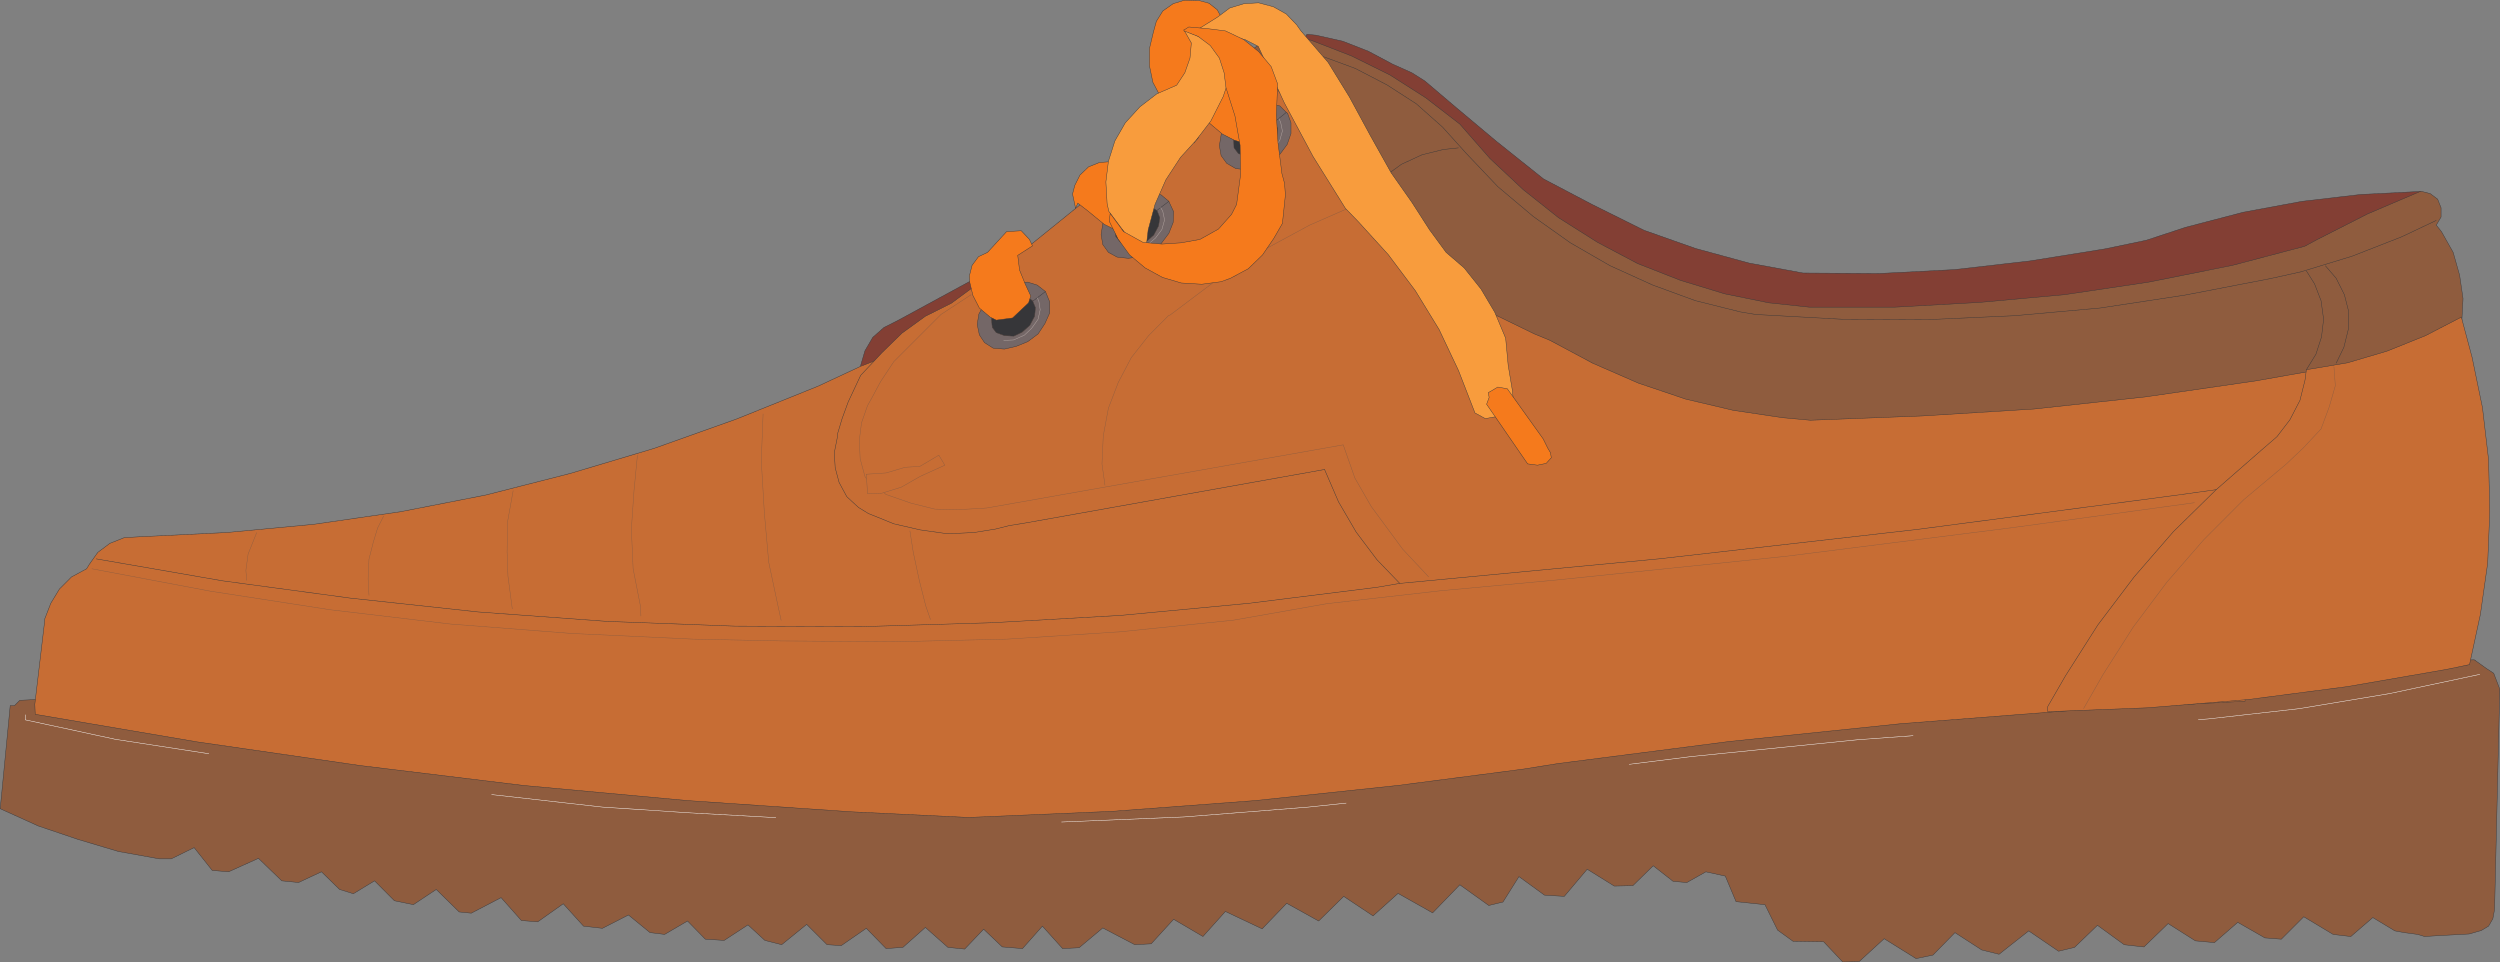 <svg xmlns="http://www.w3.org/2000/svg" width="157.544" height="60.637"><rect width="100%" height="100%" fill="#808080" stroke="none"/><path fill="#f57a1c" d="m77.03 1.209-.324-.594-.516-.41-.629-.168h-.164l-.762-.023-.707.218-.652.461-.406.653-.188.683-.246 1.031v1.086l.215 1.04.516.976.41.492L77.03 1.21"/><path fill="none" stroke="#363639" stroke-width=".027" d="m77.03 1.209-.324-.594-.516-.41-.629-.168h-.164l-.762-.023-.707.218-.652.461-.406.653-.188.683-.246 1.031v1.086l.215 1.04.516.976.41.492zm0 0"/><path fill="#8f5c3e" d="m155.925 41.58.761.547.461.3.383 1-.328 13.88-.11.593-.269.465-.461.274-.762.218-.93.051-1.035.055-.843.055-.43-.133-.848-.114-.593-.109-1.391-.84-1.387 1.196-1.113-.133-1.852-1.114-1.414 1.414-1.035-.082-1.71-.98-1.47 1.277-1.199-.109-1.718-1.09-1.524 1.473-1.246-.14-1.684-1.223-1.445 1.39-1.008.242-1.879-1.28-1.87 1.472-1.094-.274-1.684-1.09-1.387 1.415-1.062.222-2.012-1.254-1.578 1.442-1.031.027-1.203-1.273-1.93-.032-.977-.707-.793-1.601-1.824-.192-.676-1.609-1.226-.27-1.2.676-.867-.078-1.25-.98-1.28 1.254-1.173.027-1.707-1.063-1.445 1.711-1.25-.078-1.606-1.168-1.007 1.602-.895.219-1.824-1.305-1.715 1.77-2.176-1.227-1.578 1.418-1.848-1.23L83.1 58.04l-2.015-1.117-1.547 1.61-2.317-1.094-1.414 1.578-1.847-1.086-1.414 1.547-1.036.054-2.015-1.054-1.492 1.246-1.04.054-1.273-1.414-1.254 1.414-1.277-.105-1.172-1.117-1.195 1.254-1.059-.11-1.418-1.254-1.414 1.254-1.062.078-1.247-1.277-1.578 1.09-.898-.059-1.281-1.277-1.575 1.277-1.062-.27-1.063-.976-1.5.977-1.19-.078-1.118-1.145-1.442.844-.925-.113-1.356-1.11-1.64.84-1.192-.137-1.277-1.41-1.61 1.14-1.03-.085-1.278-1.442-1.879.981-.762-.078-1.445-1.418-1.438.957-1.199-.246-1.25-1.254-1.336.812-.87-.27-1.141-1.112-1.442.675-1.058-.105-1.47-1.418-1.878.848-1.035-.086-1.14-1.438-1.442.707h-.758l-2.563-.46-2.554-.762-2.504-.848-2.399-1.086.63-6.5h.269l.332-.332 1.547-.078 153.133-2.477"/><path fill="none" stroke="#363639" stroke-width=".027" d="m155.925 41.58.761.547.461.3.383 1-.328 13.88-.11.593-.269.465-.461.274-.762.218-.93.051-1.035.055-.843.054-.43-.132-.848-.114-.593-.109-1.391-.84-1.387 1.195-1.113-.132-1.852-1.114-1.414 1.414-1.035-.082-1.71-.98-1.47 1.277-1.199-.11-1.718-1.089-1.524 1.473-1.246-.14-1.684-1.224-1.445 1.391-1.008.242-1.879-1.281-1.87 1.473-1.094-.274-1.684-1.09-1.387 1.414-1.062.223-2.012-1.254-1.578 1.442-1.031.027-1.203-1.273-1.93-.032-.977-.707-.793-1.601-1.824-.192-.676-1.61-1.226-.269-1.2.676-.867-.078-1.25-.98-1.28 1.253-1.173.028-1.707-1.063-1.445 1.711-1.25-.078-1.606-1.168-1.007 1.602-.895.218-1.824-1.304-1.715 1.77-2.176-1.227-1.578 1.418-1.848-1.23L83.1 58.04l-2.015-1.117-1.547 1.61-2.317-1.095-1.414 1.578-1.847-1.085-1.414 1.546-1.036.055-2.015-1.055-1.492 1.247-1.04.054-1.273-1.414-1.254 1.414-1.277-.105-1.172-1.117-1.195 1.253-1.059-.109-1.418-1.254-1.414 1.254-1.062.078-1.247-1.277-1.578 1.09-.898-.059-1.281-1.277-1.575 1.277-1.062-.27-1.063-.976-1.5.977-1.19-.079-1.118-1.144-1.442.844-.925-.114-1.356-1.109-1.64.84-1.192-.137-1.277-1.41-1.61 1.14-1.03-.085-1.278-1.442-1.879.98-.762-.077-1.445-1.418-1.438.957-1.199-.246-1.25-1.254-1.336.812-.87-.27-1.141-1.113-1.442.676-1.058-.105-1.47-1.418-1.878.847-1.035-.086-1.14-1.437-1.442.707h-.758l-2.563-.461-2.554-.762-2.504-.847-2.399-1.086.63-6.5h.269l.332-.332 1.547-.078zm0 0"/><path fill="#833f34" d="m81.76 3.115.957.246 6.747 3.672 4.3 5.332 12.891 8.293 18.312-.351 18.497-3.125 9.144-3.239.54-1.308-.626-.57-3.754.19-3.703.434-3.695.684-3.645.953-2.476.816-2.586.54-4.735.761-4.761.547-4.754.246-4.793-.031-3.395-.625-3.379-.922-3.238-1.144-3.285-1.633-3.05-1.602-2.97-2.37-2.53-2.122L89.787 5.1l-.817-.516-1.222-.547-1.524-.812-1.601-.625-1.692-.383-.57-.055-.602.953"/><path fill="none" stroke="#363639" stroke-width=".027" d="m81.76 3.115.957.246 6.747 3.672 4.3 5.332 12.891 8.293 18.313-.351 18.496-3.125 9.144-3.239.54-1.308-.626-.57-3.754.19-3.703.434-3.695.684-3.645.953-2.476.816-2.586.54-4.735.761-4.761.547-4.754.246-4.793-.031-3.395-.625-3.379-.922-3.238-1.144-3.285-1.633-3.05-1.602-2.97-2.37-2.53-2.122L89.787 5.1l-.817-.516-1.222-.547-1.524-.812-1.601-.625-1.692-.383-.57-.055zm0 0"/><path fill="#8f5c3e" d="m81.14 2.217-.954.054-1.523 1.004 1.09 2.75L86.8 15.85l7.398 4.84 12.758 5.82 12.457.629 22.906-1.88 12.273-3.429.543-1.547.079-1.469-.215-1.472-.407-1.438-.738-1.308-.324-.407.3-.515v-.578l-.214-.54-.469-.355-.539-.137h-.086l-3.316 1.414-3.211 1.633-.762.41-4.547 1.2-5.277 1.058-5.3.79-5.364.488-5.332.3h-5.387l-2.555-.273-2.8-.57-2.778-.848-2.691-1.055-2.527-1.336-2.454-1.55-2.23-1.77-2.094-1.96-1.902-2.173-2.153-1.66-2.253-1.437-2.426-1.2-2.524-.98-1.199-.328h-.3"/><path fill="none" stroke="#363639" stroke-width=".027" d="m81.14 2.217-.954.054-1.523 1.004 1.09 2.75L86.8 15.85l7.398 4.84 12.758 5.82 12.457.629 22.906-1.88 12.274-3.429.542-1.547.079-1.469-.215-1.472-.407-1.438-.738-1.308-.324-.407.3-.515v-.578l-.214-.54-.469-.355-.539-.137h-.086l-3.316 1.414-3.211 1.633-.762.41-4.547 1.2-5.277 1.058-5.3.79-5.364.488-5.332.3h-5.387l-2.555-.273-2.8-.57-2.778-.848-2.691-1.055-2.527-1.336-2.454-1.55-2.23-1.77-2.094-1.961-1.902-2.172-2.152-1.66-2.254-1.437-2.426-1.2-2.524-.98-1.199-.328zm0 0"/><path fill="#833f34" d="m54.53 23.084 9.309-.465-.352-6.176-6.91 3.754-.871.438-.707.625-.492.847-.27.922v.055h.293"/><path fill="none" stroke="#363639" stroke-width=".027" d="m54.53 23.084 9.309-.465-.352-6.176-6.91 3.754-.871.438-.707.625-.492.847-.27.922v.055zm0 0"/><path fill="#c76d34" d="m2.221 45.014 10.204 1.738 10.28 1.492 10.282 1.254 10.34.953 10.308.707 7.375.356 9.032-.383 9.058-.68 8.977-.953 7.914-1.031 2.23-.356 10.805-1.39 10.742-1.114 10.832-.84 10.88-.578-.708-13.574-19.535 1.988-19.477 2.23-12.62 1.606-4.79-8.406-10.5-15.832-.738.547-3.477 2.5-3.675 2.34-3.809 2.07-3.89 1.848-4.024 1.578-2.691 1.254-5.118 2.062-5.195 1.852-5.277 1.578-5.332 1.363-5.387 1.055-5.469.793-5.465.516-5.523.27-.957.058-.898.355-.762.57-.54.762-.163.27-.953.515-.762.762-.543.898-.379.977v.086l-.629 5.305.027.629"/><path fill="none" stroke="#363639" stroke-width=".027" d="m2.221 45.014 10.204 1.738 10.28 1.492 10.282 1.254 10.34.953 10.308.707 7.375.356 9.032-.383 9.058-.68 8.977-.953 7.914-1.031 2.23-.356 10.805-1.39 10.742-1.114 10.832-.84 10.88-.578-.708-13.574-19.535 1.988-19.477 2.23-12.62 1.606-4.79-8.406-10.5-15.832-.738.547-3.477 2.5-3.675 2.34-3.809 2.07-3.89 1.848-4.024 1.578-2.691 1.254-5.118 2.062-5.195 1.852-5.277 1.578-5.332 1.363-5.387 1.055-5.469.793-5.465.516-5.523.27-.957.058-.898.355-.762.57-.54.762-.163.27-.953.515-.762.762-.543.898-.379.977v.086l-.629 5.305zm0 0"/><path fill="#c76d34" d="m78.663 3.275 3.508 4.52 3.515 5.008 1.903 2.039 2.015 1.902 2.2 1.66 2.425 1.442 2.469 1.199.984.406 2.692 1.441 2.879 1.254 2.972 1.004 3.016.711 3.101.461 1.743.16 7.043-.27 7.047-.437 6.996-.761 6.96-1.008 4.434-.785-1.5 6.879-7.992 1.117-16.27 2.148-16.265 1.852-16.328 1.547-1.438-1.493-1.308-1.738-1.114-1.91-.87-2.016v-.023l-18.852 3.371-1.036.168-.867.219-1.34.215-1.652.082-1.746-.247-1.656-.382-1.606-.649-.625-.383-.738-.68-.484-.898-.246-.922-.055-.953.215-1.086v-.14l.277-.922.379-1.04.789-1.683 1.332-1.418 1.277-1.246 1.47-1.062 1.632-.817 4.95-3.644 4.816-3.895 3.945-3.394.871-1.578 3.84-3.293.293-.032"/><path fill="none" stroke="#363639" stroke-width=".027" d="m78.663 3.275 3.508 4.52 3.515 5.008 1.903 2.039 2.015 1.902 2.2 1.66 2.425 1.442 2.469 1.199.984.406 2.692 1.441 2.879 1.254 2.972 1.004 3.016.711 3.102.461 1.742.16 7.043-.27 7.047-.437 6.996-.761 6.96-1.008 4.434-.785-1.5 6.879-7.992 1.117-16.27 2.148-16.265 1.852-16.328 1.547-1.438-1.493-1.308-1.738-1.114-1.91-.87-2.016v-.023l-18.852 3.371-1.036.168-.867.219-1.34.215-1.652.082-1.746-.247-1.656-.382-1.606-.649-.625-.383-.738-.68-.484-.898-.246-.922-.055-.953.215-1.086v-.14l.277-.922.379-1.04.789-1.683 1.332-1.418 1.277-1.246 1.47-1.062 1.632-.817 4.95-3.644 4.816-3.895 3.945-3.394.871-1.578 3.84-3.293zm0 0"/><path fill="#c76d34" d="m129.046 44.846 6.308-.243 6.313-.52 6.261-.816 6.254-1.085 1.442-.301.683-3.156.461-3.239.133-3.261-.078-3.266-.383-3.266-.656-3.18-.676-2.53-2.254 1.167-2.426.977-2.5.738-2.585.434-.086.652-.32 1.281-.634 1.223-.812 1.062-1.004.868-2.832 2.476-2.691 2.64-2.477 2.856-2.285 3.024-2.04 3.207-1.116 1.933v.325"/><path fill="none" stroke="#363639" stroke-width=".027" d="m129.046 44.846 6.308-.243 6.313-.52 6.261-.816 6.254-1.085 1.442-.301.683-3.156.461-3.239.133-3.261-.078-3.266-.383-3.266-.656-3.18-.676-2.53-2.254 1.167-2.426.977-2.5.738-2.585.434-.086.652-.32 1.281-.634 1.223-.812 1.062-1.004.868-2.832 2.476-2.691 2.64-2.477 2.856-2.285 3.024-2.04 3.207-1.116 1.933zM6.053 35.217l7.973 1.386 8.055 1.09 8.05.871 8.11.594 8.078.3 8.106.028 8.164-.246 8.046-.46 8.082-.763 8.055-1.007 1.438-.246M82.717 3.361l.63.192 2.062.761 1.988 1.032L89.25 6.54l1.656 1.469 1.5 1.664 1.984 2.09 2.23 1.878 2.34 1.66 2.5 1.442 2.696 1.223 2.691.984 2.832.707.954.16 5.441.301 5.437.023 5.442-.246 5.387-.484 5.355-.816 5.363-1.036 1.953-.433 3.22-.985 3.124-1.222 2.176-1.031"/><path fill="none" stroke="#363639" stroke-width=".027" d="m145.343 23.299.601-.977.352-1.086.132-1.117-.16-1.168-.41-1.062-.515-.817"/><path fill="none" stroke="#fff" stroke-dasharray="17.994, 17.994" stroke-width=".027" d="M156.276 42.506h-.05l-5.634 1.199-5.71.953-5.743.649-5.793.406-5.793.14-10.48.762-10.473 1.059-10.472 1.308-10.012 1.493-3.668.386-7.836.621-7.84.325-7.855.054-7.84-.215-7.805-.433-5.308-.352-7.504-.847-7.207-.868-7.211-1.203-8.762-1.351-5.68-1.227v-.328"/><path fill="#363639" d="m65.089 18.975-.38-.301-.546-.106-.57.16-.516.329-.434.464-.164.598.055.516.246.324.516.191.597.031.516-.246.488-.437.301-.57.05-.543-.16-.383v-.028"/><path fill="none" stroke="#363639" stroke-width=".027" d="m65.089 18.975-.38-.301-.546-.106-.57.16-.516.329-.434.464-.164.598.055.516.246.324.516.191.597.032.516-.247.488-.437.301-.57.05-.543-.16-.383zm0 0"/><path fill="#746767" d="M65.089 18.975v.027l.16.383-.051.543-.3.57-.49.437-.515.246-.597-.03-.516-.192-.246-.324-.055-.516.164-.598.434-.464.515-.329.57-.16.548.106.379.3.793-.601-.516-.406-.602-.188-.738.028-.73.246-.68.43-.543.6-.387.708-.105.652.136.656.325.493.547.347.707.059.73-.168.738-.3.653-.485.433-.656.301-.676v-.684l-.246-.601-.023-.055-.793.601"/><path fill="none" stroke="#363639" stroke-width=".027" d="M65.089 18.975v.027l.16.383-.051.543-.3.57-.49.437-.515.247-.597-.032-.516-.191-.246-.324-.055-.516.164-.598.434-.464.515-.329.57-.16.548.106.379.3.793-.601-.516-.406-.602-.188-.738.028-.73.246-.68.43-.543.6-.387.708-.105.652.136.657.325.492.547.347.707.059.73-.168.738-.3.653-.485.433-.656.301-.676v-.684l-.246-.601-.023-.055zm0 0"/><path fill="none" stroke="#b5a8a4" stroke-width=".027" d="m63.24 21.451.626-.027.684-.301.46-.434.407-.57.133-.598-.079-.52-.105-.241"/><path fill="#363639" d="m72.897 13.264-.383-.247-.539-.136-.578.136-.515.356-.407.484-.187.524.023.515.301.38.434.19.628-.023.57-.222.462-.41.3-.57.083-.516-.168-.438-.024-.023"/><path fill="none" stroke="#363639" stroke-width=".027" d="m72.897 13.264-.383-.247-.539-.136-.578.136-.515.356-.407.484-.187.524.023.515.301.38.434.19.629-.023.57-.222.46-.41.302-.57.082-.516-.168-.438zm0 0"/><path fill="#746767" d="m72.897 13.264.024.023.168.437-.082.516-.301.57-.461.41-.57.223-.63.024-.433-.192-.3-.379-.024-.515.187-.524.407-.484.515-.356.578-.136.54.136.382.246.762-.574-.492-.41-.598-.16-.734.031-.73.246-.708.406-.523.594-.38.707-.105.684.106.625.355.492.547.297.707.078.73-.105.735-.325.598-.492.492-.652.27-.68.03-.683-.277-.594-.023-.059-.762.574"/><path fill="none" stroke="#363639" stroke-width=".027" d="m72.897 13.264.024.023.168.438-.082.515-.301.57-.461.41-.57.223-.63.024-.433-.192-.3-.379-.024-.515.187-.524.407-.484.515-.356.578-.136.54.136.382.247.762-.575-.492-.41-.598-.16-.734.031-.73.246-.708.407-.523.593-.38.707-.105.684.106.625.355.492.547.297.707.078.73-.105.735-.324.598-.493.492-.652.27-.68.03-.683-.277-.594-.023-.059zm0 0"/><path fill="none" stroke="#b5a8a4" stroke-width=".027" d="m71.022 15.736.653-.054.652-.27.488-.41.406-.543.168-.602-.113-.539-.133-.246"/><path fill="#363639" d="m80.354 7.654-.387-.27-.566-.105-.57.16-.547.332-.406.485-.141.547.031.515.27.356.492.187h.57l.547-.246.516-.406.297-.547.054-.543-.16-.434v-.03"/><path fill="none" stroke="#363639" stroke-width=".027" d="m80.354 7.654-.387-.27-.566-.105-.57.16-.547.332-.406.485-.141.547.031.515.27.356.492.187h.57l.547-.246.516-.406.297-.547.054-.543-.16-.434zm0 0"/><path fill="#746767" d="M80.354 7.654v.031l.16.434-.054.543-.297.547-.516.406-.547.246h-.57l-.492-.187-.27-.356-.03-.515.14-.547.406-.485.547-.332.57-.16.567.106.386.27.707-.571-.406-.406-.633-.16-.707.023-.762.246-.675.437-.57.57-.356.708-.11.676.11.632.355.485.57.328.676.078.739-.16.707-.301.656-.516.461-.62.238-.688V7.74l-.215-.602-.078-.054-.707.57"/><path fill="none" stroke="#363639" stroke-width=".027" d="M80.354 7.654v.031l.16.434-.054.543-.297.547-.516.406-.547.246h-.57l-.492-.187-.27-.356-.031-.515.14-.547.407-.485.547-.332.57-.16.566.106.387.27.707-.571-.406-.406-.633-.16-.707.023-.762.246-.675.438-.57.57-.356.707-.11.676.11.632.355.485.57.328.676.078.739-.16.707-.3.656-.516.46-.622.24-.687V7.74l-.216-.601-.078-.055zm0 0"/><path fill="none" stroke="#b5a8a4" stroke-width=".027" d="m78.475 10.162.625-.055.653-.273.515-.434.387-.574.16-.57-.11-.547-.113-.238"/><path fill="none" stroke="#8f5c3e" stroke-width=".027" d="M90.034 36.357 88.4 34.615l-1.984-2.691-1.032-1.793-.738-2.098-22.445 3.977-.293.023-1.5.082-1.492-.031-1.5-.375-1.578-.547-1.223-.977-.11-.164-.3-1.113-.051-1.172.137-1.09.379-1.086.246-.437.57-1.063.844-1.277 2.965-2.965 1.906-1.25"/><path fill="none" stroke="#8f5c3e" stroke-width=".027" d="m85.686 12.803-3.16 1.386-3.074 1.66-2.961 1.93-2.746 2.067-.117.05-1.246 1.254-1.09 1.387-.817 1.555-.625 1.629-.324 1.742-.082 1.77.191 1.359m-53.457 2.965-.543 1.359-.14 1.031.055.633m8.625-4.055-.383.762-.27.89-.27 1.063-.054 1.227.055 1.058m9.086-6.609-.352 1.96-.031 1.903.054 1.524.274 2.07m7.886-9.688-.218 2.262-.164 2.395.11 2.5.468 2.39.023.602m7.7-12.758-.114 2.961.192 3.266.277 3.129.594 2.8.191.871m8.11-5.656.214 1.363.38 1.77.406 1.602.3.867m88.441-15.938.087 1.196-.383 1.332-.516 1.39-1.09 1.168-1.09 1.035-2.69 2.254-2.505 2.508-2.34 2.691-2.12 2.829-1.903 2.992-1.23 2.152"/><path fill="none" stroke="#8f5c3e" stroke-width=".027" d="m138.296 31.678-11.344 1.554-14.418 1.825-14.445 1.492-7.317.68-7.156.812-5.879 1.039-7.102.73-7.148.465-7.133.168-7.125-.054-5.578-.114-7.617-.355-7.64-.594-7.567-.898-7.563-1.172-7.48-1.414"/><path fill="none" stroke="#363639" stroke-width=".027" d="m147.218 22.892.488-1.007.277-1.118.024-1.14-.27-1.059-.52-1.035-.68-.789M91.913 9.318l-.977.106-1.332.332-1.285.594-1.168.843-.98 1.035-.16.247"/><path fill="#c76d34" d="m54.592 29.885 1.247-.082 1.199-.356.926-.055 1.199-.707.379.63-1.555.706-1.195.68-1.223.379-.898.027-.078-1.222"/><path fill="none" stroke="#8f5c3e" stroke-width=".027" d="m54.592 29.885 1.247-.082 1.199-.356.926-.055 1.199-.707.379.63-1.555.706-1.195.68-1.223.379-.898.027zm0 0"/><path fill="#f57a1c" d="m64.82 19.084.136-.434-.352-.761-.355-.872-.114-.925.93-.598-.191-.406-.516-.547-.926.055-1.199 1.308-.57.27-.406.547-.165.652.024.434.195.812.406.793.68.57.383.192 1.031-.137 1.008-.953"/><path fill="none" stroke="#363639" stroke-width=".027" d="m64.82 19.084.136-.434-.352-.761-.355-.872-.114-.925.93-.598-.191-.406-.516-.547-.926.055-1.199 1.308-.57.27-.406.547-.165.652.024.434.195.812.406.793.68.57.383.192 1.031-.137zm0 0"/><path fill="#f57a1c" d="m72.245 13.642.437-.488-.629-1.336-.87-.894-1.063-.684-.078-.055-.762.055-.684.277-.539.516-.328.652-.14.543.191.899.14-.324.598.46 1.063.872.707.351.648-.05 1.309-.794"/><path fill="none" stroke="#363639" stroke-width=".027" d="m72.245 13.642.437-.488-.629-1.336-.87-.894-1.063-.684-.078-.055-.762.055-.684.277-.539.516-.328.652-.14.543.191.899.14-.324.598.46 1.063.872.707.351.648-.05zm0 0"/><path fill="#f57a1c" d="m79.48 8.47.413-.46.27-.84-.656-1.035-.844-.895-1.055-.656-.117-.082-.762.055-.676.273-.515.54-.332.655-.078.493.87 1.058 1.032.871.738.38.516.167 1.195-.523"/><path fill="none" stroke="#363639" stroke-width=".027" d="m79.48 8.47.413-.46.27-.84-.656-1.035-.844-.895-1.055-.656-.117-.082-.762.055-.676.273-.515.539-.332.656-.078.492.87 1.06 1.032.87.738.38.516.167zm0 0"/><path fill="#f89c3d" d="m95.366 25.26-1.137 1.007-.633.11-.648-.356-1.035-2.668-1.223-2.586-1.496-2.445-1.715-2.285-1.906-2.094-.79-.816-2.038-3.266-1.82-3.398-1.633-3.54-.844-.433-.98-.191-.977.086-.656.214-.16-.761h-.168l1.222-.762.762-.57.902-.274.922-.054.926.246.82.46.649.676.273.387 1.711 1.984 1.34 2.176 1.328 2.45 1.309 2.34 1.3 1.85 1.118 1.74 1.039 1.417 1.136.977 1.063 1.332.871 1.468.684 1.633.16 1.715.27 1.61.054.62"/><path fill="none" stroke="#363639" stroke-width=".027" d="m95.366 25.26-1.137 1.007-.633.11-.648-.356-1.035-2.668-1.223-2.586-1.496-2.445-1.715-2.285-1.906-2.094-.79-.816-2.038-3.266-1.82-3.398-1.633-3.54-.844-.433-.98-.191-.977.086-.656.215-.16-.762h-.168l1.222-.762.762-.57.902-.274.922-.054.926.246.82.46.649.676.273.387 1.711 1.985 1.34 2.175 1.328 2.45 1.309 2.34 1.3 1.85 1.118 1.74 1.039 1.417 1.136.977 1.063 1.332.871 1.469.684 1.632.16 1.715.27 1.61zm0 0"/><path fill="#f89c3d" d="m77.385 3.115.106 1.738-.406 1.227-.785 1.55-1.063 1.387.3-.355-1.144 1.254-.926 1.418-.68 1.547-.433 1.605-.137 1.196.598.597-1.601-1.168-1.34-1.793-.106-.492-.078-1.36.16-1.304.407-1.281.656-1.14.922-1.009 1.062-.816 1.254-.547.516-.785.324-.922.086-.953-.465-.817 2.773 1.223"/><path fill="none" stroke="#363639" stroke-width=".027" d="m77.385 3.115.106 1.738-.406 1.227-.785 1.55-1.063 1.387.3-.355-1.144 1.254-.926 1.418-.68 1.547-.433 1.605-.137 1.196.598.597-1.601-1.168-1.34-1.793-.106-.492-.078-1.36.16-1.304.407-1.281.656-1.14.922-1.009 1.062-.816 1.254-.547.516-.785.324-.922.086-.953-.465-.817zm0 0"/><path fill="#f57a1c" d="M74.612 1.892v.055l.895.352.761.57.574.793.297.922.114.902v.024l.57 1.793.324 1.851.027 1.88-.246 1.847-.32.629-.824.925-1.168.653-1.195.215-1.2.078-1.191-.106-1.227-.68-.843-1.144-.055.492.547 1.113.73 1.008.977.817 1.094.601 1.191.352 1.285.078 1.223-.16.594-.219 1.117-.598.898-.87.707-1.036.547-.95.188-1.8-.055-.73-.164-.602-.246-1.93-.106-1.77.082-1.956-.406-1.09-.793-.95-.945-.76-1.149-.544-1.113-.14-1.195-.106-.301.191"/><path fill="none" stroke="#363639" stroke-width=".027" d="M74.612 1.892v.055l.895.352.761.57.574.793.297.922.114.902v.024l.57 1.793.324 1.851.028 1.88-.247 1.847-.32.629-.824.925-1.168.653-1.195.215-1.2.078-1.191-.106-1.227-.68-.843-1.144-.055.492.547 1.114.73 1.007.977.817 1.094.601 1.191.352 1.285.078 1.223-.16.594-.219 1.117-.598.898-.87.707-1.036.547-.949.188-1.8-.055-.731-.164-.602-.246-1.93-.106-1.77.082-1.956-.406-1.09-.793-.95-.945-.76-1.149-.544-1.113-.14-1.195-.106zm0 0"/><path fill="#f57a1c" d="m93.682 25.475 2.586 3.757.621.082.547-.113.324-.355-.054-.32-.164-.274-.297-.598-2.258-3.156-.598-.106-.601.352.054.3-.16.43"/><path fill="none" stroke="#363639" stroke-width=".027" d="m93.682 25.475 2.586 3.757.621.082.547-.113.324-.355-.054-.32-.164-.274-.297-.598-2.258-3.156-.598-.106-.601.352.054.3zm0 0"/></svg>
